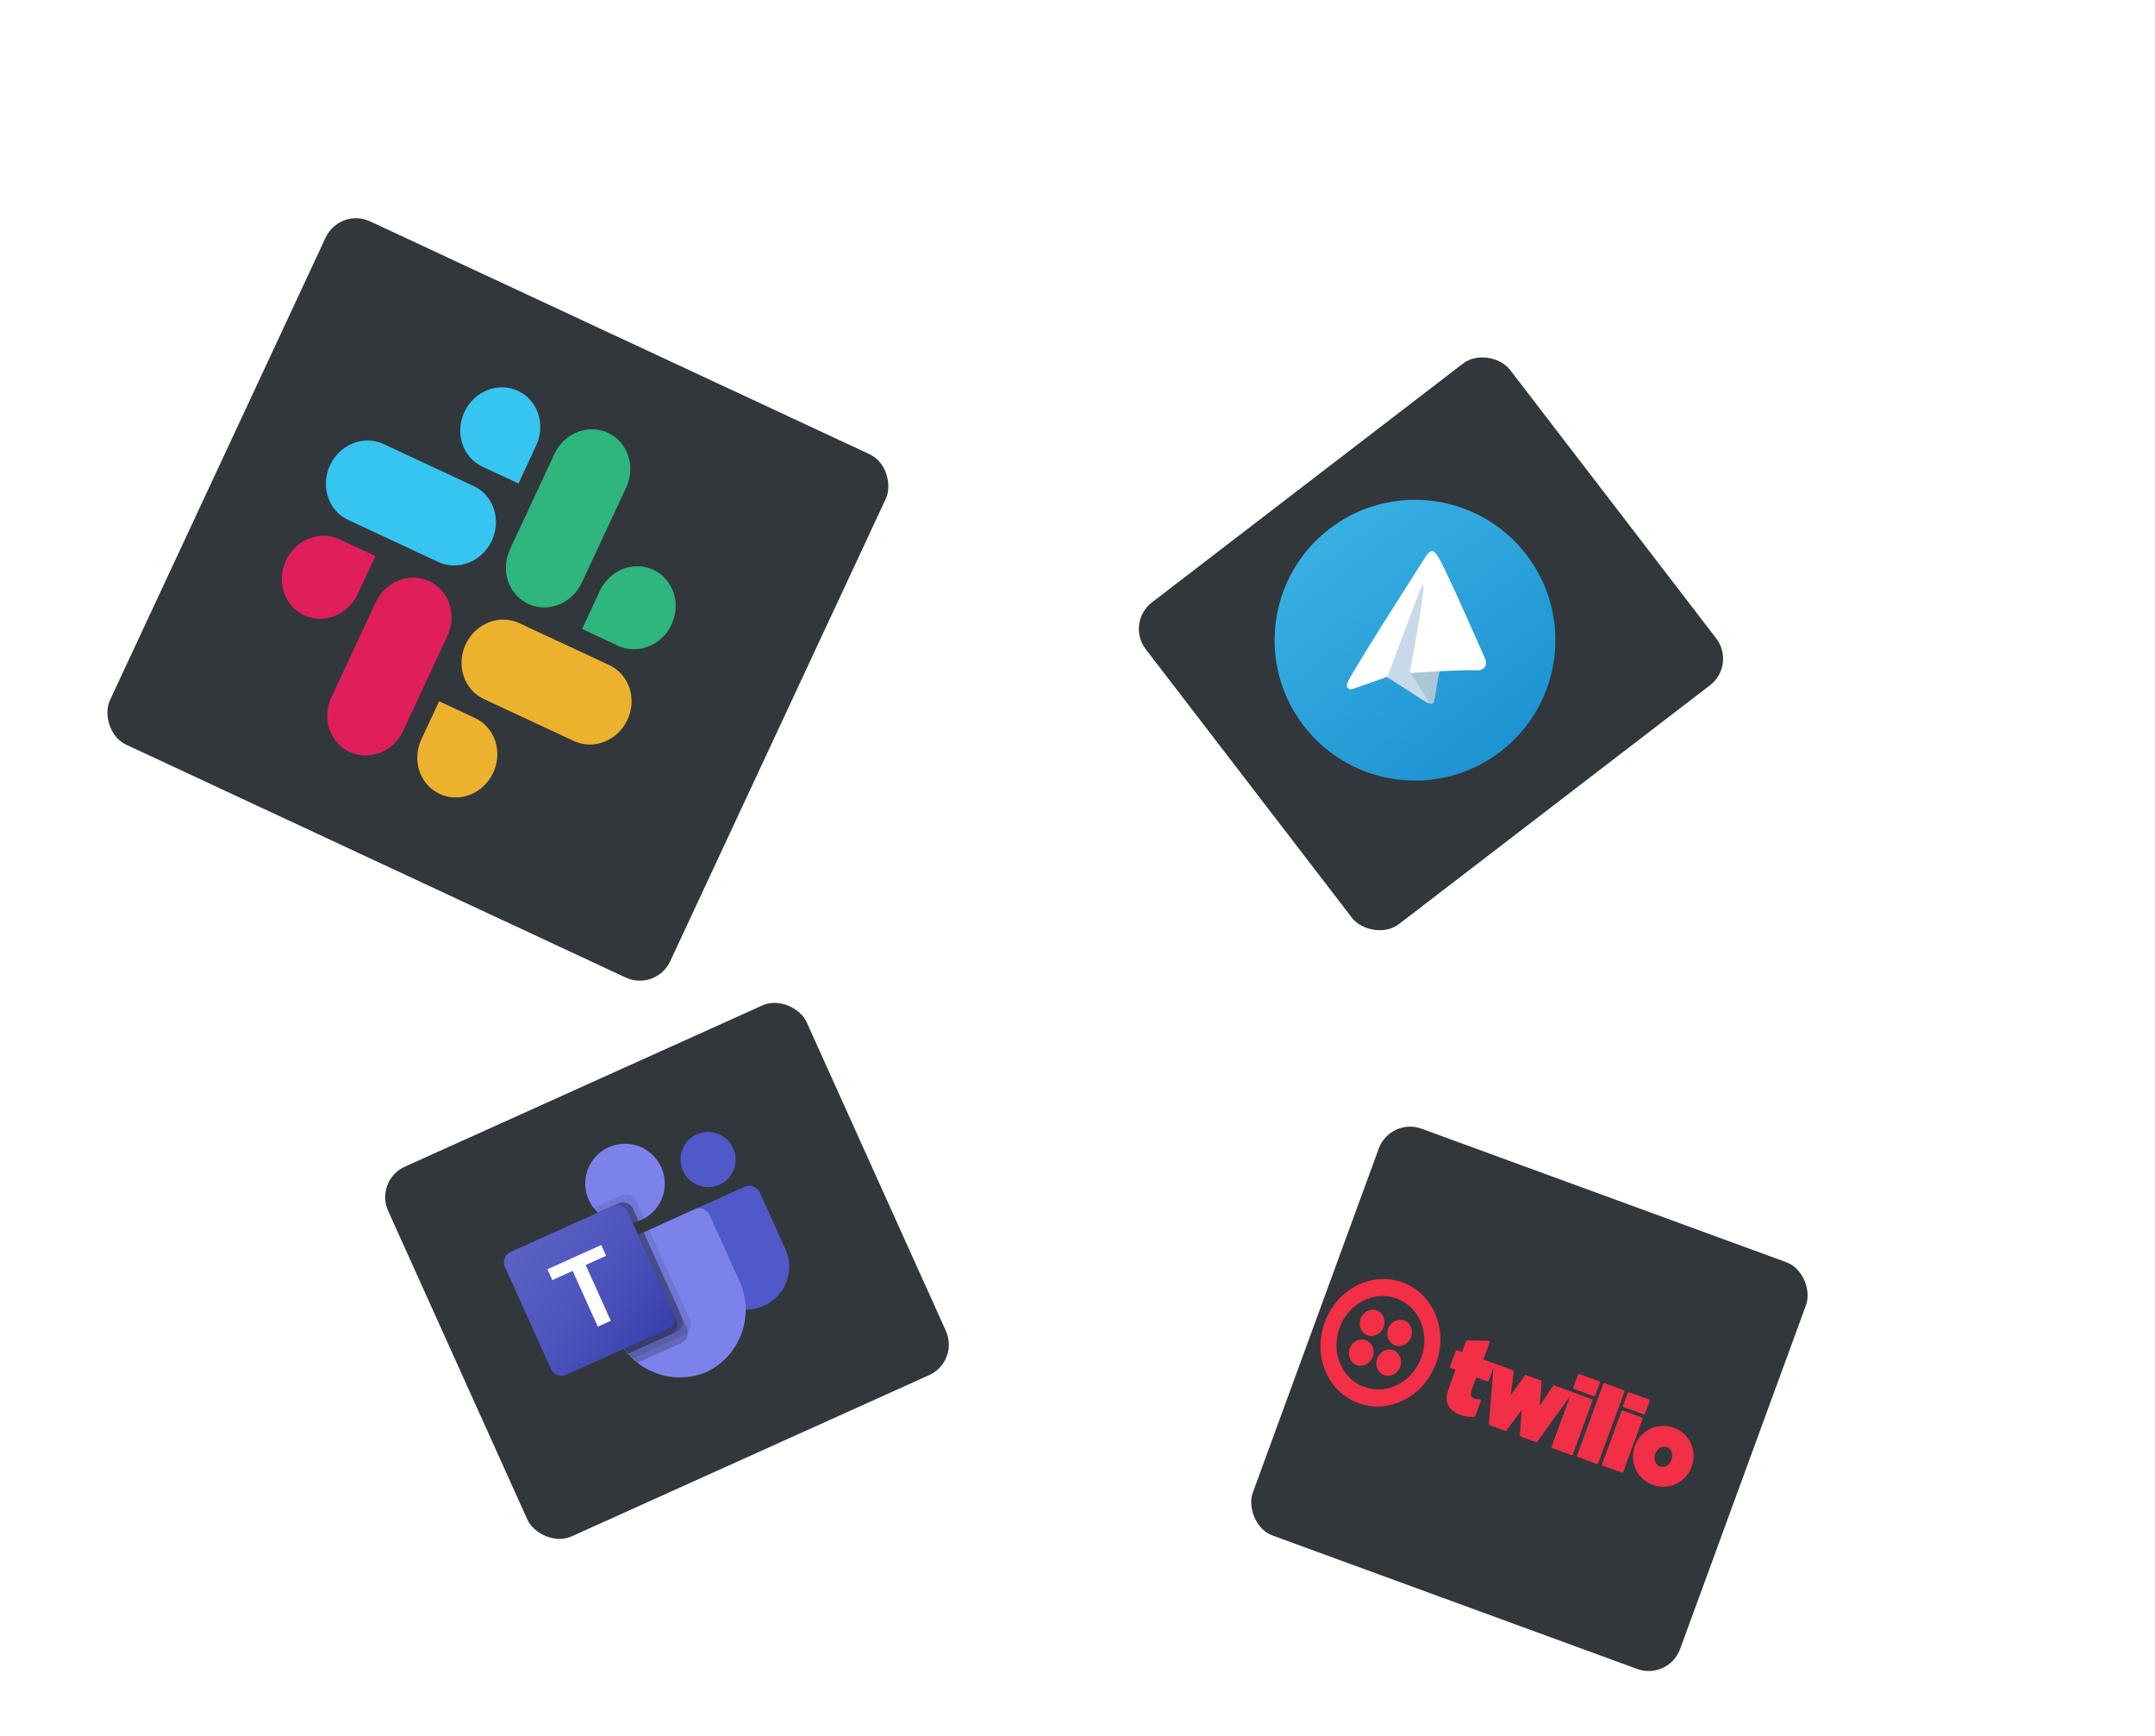 <svg width="967" height="779" viewBox="0 0 967 779" fill="none" xmlns="http://www.w3.org/2000/svg">
<g filter="url(#filter0_d_1_2)">
<rect x="143.466" y="89" width="277.343" height="259.076" rx="15" transform="rotate(24.994 143.466 89)" fill="#32373C"/>
</g>
<g clip-path="url(#clip0_1_2)">
<path d="M160.508 266.567C156.118 275.985 145.37 280.241 136.462 276.089C127.554 271.936 123.903 260.968 128.294 251.549C132.685 242.131 143.433 237.875 152.341 242.028L168.448 249.537L160.508 266.567ZM168.562 270.322C172.953 260.903 183.701 256.647 192.609 260.8C201.516 264.953 205.167 275.921 200.777 285.339L180.928 327.915C176.538 337.334 165.79 341.59 156.882 337.437C147.974 333.284 144.323 322.316 148.714 312.898L168.562 270.322Z" fill="#E01E5A"/>
<path d="M216.547 209.451C207.639 205.298 203.988 194.33 208.379 184.911C212.769 175.493 223.518 171.237 232.425 175.39C241.333 179.542 244.984 190.511 240.593 199.929L232.654 216.96L216.547 209.451ZM212.517 218.095C221.425 222.248 225.076 233.216 220.685 242.634C216.294 252.053 205.546 256.308 196.638 252.156L156.248 233.327C147.34 229.174 143.69 218.206 148.08 208.787C152.471 199.369 163.219 195.113 172.127 199.266L212.517 218.095Z" fill="#36C5F0"/>
<path d="M269.129 265.218C273.519 255.799 284.267 251.544 293.175 255.696C302.083 259.849 305.734 270.817 301.343 280.236C296.952 289.654 286.204 293.91 277.297 289.757L261.189 282.248L269.129 265.218ZM261.075 261.463C256.684 270.882 245.936 275.138 237.028 270.985C228.121 266.832 224.47 255.864 228.861 246.446L248.769 203.74C253.16 194.322 263.908 190.066 272.815 194.219C281.723 198.372 285.374 209.34 280.983 218.758L261.075 261.463Z" fill="#2EB67D"/>
<path d="M213.15 322.205C222.058 326.358 225.709 337.326 221.318 346.745C216.928 356.163 206.18 360.419 197.272 356.266C188.364 352.113 184.713 341.145 189.104 331.727L197.043 314.696L213.15 322.205ZM217.12 313.69C208.212 309.537 204.562 298.569 208.952 289.151C213.343 279.732 224.091 275.477 232.999 279.629L273.389 298.458C282.297 302.611 285.947 313.579 281.557 322.998C277.166 332.416 266.418 336.672 257.51 332.519L217.12 313.69Z" fill="#ECB22E"/>
</g>
<g filter="url(#filter1_d_1_2)">
<rect x="159" y="525.697" width="206" height="182" rx="15" transform="rotate(-24.277 159 525.697)" fill="#32373C"/>
</g>
<g clip-path="url(#clip1_1_2)">
<path d="M306.309 545.096L334.094 532.564C336.719 531.381 339.808 532.553 340.995 535.184L352.434 560.545C356.794 570.213 352.508 581.578 342.861 585.929L342.778 585.966C333.132 590.319 321.775 586.011 317.414 576.343C317.413 576.343 317.413 576.342 317.412 576.341L304.948 548.706C304.328 547.331 304.937 545.715 306.309 545.096Z" fill="#5059C9"/>
<path d="M322.827 531.613C329.044 528.809 331.806 521.485 328.996 515.255C326.186 509.025 318.868 506.247 312.651 509.051C306.434 511.855 303.672 519.179 306.482 525.409C309.292 531.639 316.61 534.417 322.827 531.613Z" fill="#5059C9"/>
<path d="M287.806 547.408C296.786 543.358 300.775 532.779 296.716 523.78C292.657 514.781 282.087 510.77 273.107 514.82C264.127 518.87 260.138 529.449 264.197 538.448C268.255 547.447 278.826 551.459 287.806 547.408Z" fill="#7B83EB"/>
<path d="M311.748 542.643L265.885 563.329C263.32 564.563 262.241 567.646 263.474 570.218L276.521 599.144C283.194 614.905 301.346 622.295 317.083 615.657C332.475 608.255 338.951 589.757 331.554 574.322L318.507 545.396C317.395 542.769 314.37 541.538 311.748 542.643Z" fill="#7B83EB"/>
<path opacity="0.1" d="M291.318 551.858L309.601 592.393C310.426 594.257 310.056 596.434 308.66 597.916C308.218 598.394 307.685 598.778 307.092 599.045L283.853 609.527C283.154 608.846 282.481 608.154 281.847 607.415C279.674 604.933 277.878 602.145 276.518 599.139L263.47 570.21C262.24 567.642 263.317 564.565 265.877 563.332L291.318 551.858Z" fill="black"/>
<path opacity="0.2" d="M288.816 552.986L308.23 596.028C308.498 596.622 308.644 597.264 308.66 597.916C308.729 599.953 307.57 601.831 305.721 602.68L286.159 611.503C285.361 610.868 284.587 610.221 283.853 609.527C283.118 608.833 282.481 608.154 281.847 607.415C279.674 604.933 277.878 602.145 276.518 599.139L263.47 570.21C262.24 567.642 263.317 564.565 265.877 563.332L288.816 552.986Z" fill="black"/>
<path opacity="0.2" d="M288.816 552.986L305.968 591.015C307.088 593.549 305.971 596.511 303.46 597.667L281.847 607.415C279.674 604.933 277.878 602.145 276.518 599.139L263.47 570.21C262.24 567.642 263.317 564.565 265.877 563.332L288.816 552.986Z" fill="black"/>
<path opacity="0.2" d="M286.315 554.114L303.467 592.143C304.587 594.677 303.47 597.639 300.958 598.795L281.847 607.415C279.674 604.933 277.878 602.145 276.518 599.139L263.47 570.21C262.24 567.642 263.317 564.565 265.877 563.332L286.315 554.114Z" fill="black"/>
<path opacity="0.1" d="M285.472 538.898L289.034 546.794C288.62 547.011 288.231 547.217 287.806 547.408C287.38 547.6 286.969 547.756 286.532 547.922C285.663 548.247 284.765 548.491 283.85 548.65C278.242 549.732 272.451 548.06 268.274 544.151C267.564 543.498 266.918 542.78 266.343 542.005L278.825 536.375C281.354 535.246 284.322 536.372 285.472 538.898Z" fill="black"/>
<path opacity="0.2" d="M284.101 542.533L286.532 547.922C285.663 548.247 284.765 548.491 283.85 548.65C278.242 549.732 272.451 548.06 268.274 544.151L277.455 540.01C279.983 538.881 282.951 540.007 284.101 542.533Z" fill="black"/>
<path opacity="0.2" d="M284.101 542.533L286.532 547.922C285.663 548.247 284.765 548.491 283.85 548.65C278.242 549.732 272.451 548.06 268.274 544.151L277.455 540.01C279.983 538.881 282.951 540.007 284.101 542.533Z" fill="black"/>
<path opacity="0.2" d="M281.6 543.661L283.85 548.65C278.242 549.732 272.451 548.06 268.274 544.151L274.953 541.138C277.482 540.009 280.449 541.136 281.6 543.661Z" fill="black"/>
<path d="M229.083 561.827L274.945 541.142C277.478 539.999 280.459 541.131 281.603 543.669L302.333 589.628C303.477 592.166 302.352 595.149 299.82 596.291L253.957 616.977C251.425 618.119 248.444 616.988 247.299 614.45L226.57 568.49C225.425 565.953 226.55 562.97 229.083 561.827Z" fill="url(#paint0_linear_1_2)"/>
<path d="M271.971 563.534L262.803 567.669L274.087 592.687L268.246 595.322L256.962 570.304L247.837 574.42L245.648 569.567L269.782 558.681L271.971 563.534Z" fill="white"/>
</g>
<g filter="url(#filter2_d_1_2)">
<rect x="496" y="275.451" width="206" height="182" rx="15" transform="rotate(-37.516 496 275.451)" fill="#32373C"/>
</g>
<g clip-path="url(#clip2_1_2)">
<path d="M673.308 337.255C700.906 316.066 706.102 276.516 684.913 248.918C663.724 221.321 624.174 216.125 596.576 237.314C568.978 258.503 563.783 298.053 584.972 325.651C606.161 353.249 645.711 358.444 673.308 337.255Z" fill="url(#paint1_linear_1_2)"/>
<path d="M621.602 303.333L640.129 315.191C640.129 315.191 642.049 316.157 642.843 315.548C643.637 314.938 646.013 293.594 646.013 293.594L639.673 258.159L618.561 298.935L621.602 303.333Z" fill="#C8DAEA"/>
<path d="M632.694 301.506L640.842 314.475C640.842 314.475 643.211 318.547 644.071 311.996C644.931 305.445 646.283 299.864 646.283 299.864" fill="#A9C6D8"/>
<path d="M622.158 303.837L606.912 309.226C606.912 309.226 605.001 309.754 604.441 308.053C604.325 307.702 604.339 307.317 604.612 306.465C605.868 302.507 640.124 249.176 640.124 249.176C640.124 249.176 641.114 247.701 642.132 247.395C642.373 247.306 642.634 247.282 642.887 247.327C643.141 247.371 643.378 247.482 643.574 247.648C643.929 247.935 644.243 248.27 644.506 248.643C644.743 248.959 644.928 249.279 645.249 249.756C648.53 254.627 666.548 295.947 666.548 295.947C666.548 295.947 667.591 298.373 665.796 299.862C665.353 300.226 664.842 300.496 664.292 300.658C663.742 300.819 663.165 300.868 662.596 300.802C656.573 300.467 637.566 301.667 633.373 301.941C633.278 301.946 633.183 301.931 633.094 301.897C633.005 301.862 632.925 301.809 632.858 301.741C632.669 301.575 632.696 301.17 632.696 301.17C632.696 301.17 639.628 265.004 638.645 262.52C638.569 262.328 638.339 262.381 638.164 262.625C637.124 264.272 624.175 299.444 622.746 303.326C622.593 303.54 622.391 303.714 622.158 303.837Z" fill="white"/>
</g>
<g filter="url(#filter3_d_1_2)">
<rect x="614.827" y="497.347" width="204.179" height="194.41" rx="15" transform="rotate(20.105 614.827 497.347)" fill="#32373C"/>
</g>
<g clip-path="url(#clip3_1_2)">
<path d="M620.881 595.499C619.757 598.569 616.5 600.243 613.667 599.206C610.835 598.169 609.428 594.788 610.551 591.718C611.675 588.649 614.933 586.975 617.765 588.012C620.597 589.048 622.005 592.43 620.881 595.499ZM612.874 601.373C610.042 600.336 606.784 602.01 605.661 605.079C604.537 608.149 605.944 611.53 608.776 612.567C611.609 613.604 614.867 611.93 615.99 608.861C617.114 605.791 615.707 602.409 612.874 601.373ZM644.426 611.694C638.94 626.68 623.35 634.691 609.521 629.629C595.693 624.568 588.959 608.384 594.444 593.398C599.93 578.412 615.521 570.401 629.349 575.462C643.177 580.524 649.912 596.708 644.426 611.694ZM637.762 609.254C641.794 598.24 636.868 586.405 626.705 582.685C616.542 578.964 605.14 584.823 601.109 595.837C597.077 606.851 602.002 618.687 612.165 622.407C622.328 626.127 633.73 620.268 637.762 609.254ZM625.203 605.886C622.371 604.849 619.113 606.523 617.989 609.592C616.866 612.662 618.273 616.043 621.105 617.08C623.938 618.117 627.195 616.443 628.319 613.374C629.443 610.304 628.035 606.922 625.203 605.886ZM630.094 592.525C627.262 591.488 624.004 593.162 622.88 596.231C621.757 599.301 623.164 602.682 625.996 603.719C628.828 604.756 632.086 603.082 633.21 600.012C634.333 596.943 632.926 593.561 630.094 592.525ZM717.583 619.841C717.749 619.902 717.85 620.143 717.95 620.385L715.835 626.163C715.703 626.524 715.304 626.582 715.137 626.521L706.307 623.289C705.974 623.167 705.94 622.745 706.006 622.564L708.055 616.967C708.187 616.606 708.586 616.547 708.753 616.608L717.583 619.841ZM714.442 627.905L697.448 621.684C697.282 621.623 696.882 621.682 696.75 622.043L691.28 630.278L690.915 630.759L691.752 620.213C691.818 620.033 691.617 619.55 691.45 619.489L684.786 617.049C684.62 616.988 684.22 617.047 684.088 617.408L678.284 625.521L677.919 626.002L677.951 625.399L678.604 620.519L679.256 615.639C679.323 615.459 679.122 614.976 678.955 614.915L665.626 610.036L668.468 602.272C668.535 602.091 668.334 601.608 667.934 601.667L658.546 601.506C658.213 601.384 657.98 601.504 657.848 601.865L656.064 606.74L653.898 605.947C653.731 605.886 653.332 605.945 653.2 606.306L650.688 613.167C650.622 613.348 650.657 613.77 650.99 613.892L653.156 614.685L650.049 623.171C647.868 629.129 649.876 632.935 655.374 634.948C657.706 635.802 660.07 636.053 661.9 635.699L664.544 628.477C664.676 628.115 664.409 627.813 664.176 627.932C663.211 627.989 662.312 627.864 661.646 627.62C660.146 627.071 659.578 626.044 660.238 624.239L662.486 618.1L667.317 619.868C667.484 619.929 667.883 619.871 668.015 619.51L670.13 613.732L668.134 638.8C668.068 638.98 668.269 639.463 668.435 639.524L675.433 642.086C675.599 642.147 675.999 642.088 676.131 641.727L682.831 632.713L682.414 638.498L681.962 643.861C681.896 644.042 682.097 644.525 682.263 644.586L689.261 647.147C689.428 647.208 689.827 647.15 689.959 646.789L704.618 626.356L696.29 649.106C696.224 649.287 696.258 649.709 696.592 649.831L705.088 652.941C705.255 653.002 705.654 652.944 705.787 652.582L714.577 628.568C714.643 628.388 714.609 627.966 714.442 627.905ZM728.579 623.866L720.082 620.755C719.915 620.694 719.516 620.753 719.384 621.114L707.685 653.073C707.619 653.253 707.654 653.675 707.987 653.797L716.484 656.908C716.65 656.969 717.05 656.91 717.182 656.549L728.946 624.41C729.013 624.229 728.912 623.988 728.579 623.866ZM739.908 628.013L731.078 624.781C730.911 624.72 730.512 624.778 730.38 625.139L728.331 630.737C728.265 630.917 728.299 631.339 728.632 631.461L737.463 634.693C737.629 634.754 738.028 634.696 738.161 634.335L740.276 628.557C740.342 628.376 740.241 628.135 739.908 628.013ZM736.767 636.077L728.27 632.967C728.104 632.906 727.704 632.964 727.572 633.325L718.914 656.978C718.848 657.159 718.882 657.581 719.216 657.703L727.712 660.813C727.879 660.874 728.278 660.816 728.411 660.454L737.069 636.802C737.135 636.621 737.1 636.199 736.767 636.077ZM759.096 658.174C756.585 665.035 749.072 669.042 741.575 666.297C734.245 663.614 731.094 655.704 733.606 648.843C736.117 641.981 743.63 637.975 751.127 640.719C758.458 643.402 761.608 651.312 759.096 658.174ZM750.034 655.061C750.959 652.533 750.02 649.937 747.955 649.386C745.789 648.593 743.562 650.03 742.703 652.377C741.844 654.725 742.783 657.321 744.782 658.053C746.948 658.845 749.174 657.408 750.034 655.061Z" fill="#F22F46"/>
</g>
<defs>
<filter id="filter0_d_1_2" x="31.13" y="81.13" width="384.577" height="375.739" filterUnits="userSpaceOnUse" color-interpolation-filters="sRGB">
<feFlood flood-opacity="0" result="BackgroundImageFix"/>
<feColorMatrix in="SourceAlpha" type="matrix" values="0 0 0 0 0 0 0 0 0 0 0 0 0 0 0 0 0 0 127 0" result="hardAlpha"/>
<feMorphology radius="7" operator="dilate" in="SourceAlpha" result="effect1_dropShadow_1_2"/>
<feOffset dx="9" dy="4"/>
<feGaussianBlur stdDeviation="4.9"/>
<feComposite in2="hardAlpha" operator="out"/>
<feColorMatrix type="matrix" values="0 0 0 0 0 0 0 0 0 0 0 0 0 0 0 0 0 0 0.1 0"/>
<feBlend mode="normal" in2="BackgroundImageFix" result="effect1_dropShadow_1_2"/>
<feBlend mode="normal" in="SourceGraphic" in2="effect1_dropShadow_1_2" result="shape"/>
</filter>
<filter id="filter1_d_1_2" x="156.037" y="433.037" width="286.538" height="274.528" filterUnits="userSpaceOnUse" color-interpolation-filters="sRGB">
<feFlood flood-opacity="0" result="BackgroundImageFix"/>
<feColorMatrix in="SourceAlpha" type="matrix" values="0 0 0 0 0 0 0 0 0 0 0 0 0 0 0 0 0 0 127 0" result="hardAlpha"/>
<feMorphology radius="7" operator="dilate" in="SourceAlpha" result="effect1_dropShadow_1_2"/>
<feOffset dx="9" dy="4"/>
<feGaussianBlur stdDeviation="4.9"/>
<feComposite in2="hardAlpha" operator="out"/>
<feColorMatrix type="matrix" values="0 0 0 0 0 0 0 0 0 0 0 0 0 0 0 0 0 0 0.1 0"/>
<feBlend mode="normal" in2="BackgroundImageFix" result="effect1_dropShadow_1_2"/>
<feBlend mode="normal" in="SourceGraphic" in2="effect1_dropShadow_1_2" result="shape"/>
</filter>
<filter id="filter2_d_1_2" x="494.232" y="143.232" width="295.767" height="291.347" filterUnits="userSpaceOnUse" color-interpolation-filters="sRGB">
<feFlood flood-opacity="0" result="BackgroundImageFix"/>
<feColorMatrix in="SourceAlpha" type="matrix" values="0 0 0 0 0 0 0 0 0 0 0 0 0 0 0 0 0 0 127 0" result="hardAlpha"/>
<feMorphology radius="7" operator="dilate" in="SourceAlpha" result="effect1_dropShadow_1_2"/>
<feOffset dx="9" dy="4"/>
<feGaussianBlur stdDeviation="4.9"/>
<feComposite in2="hardAlpha" operator="out"/>
<feColorMatrix type="matrix" values="0 0 0 0 0 0 0 0 0 0 0 0 0 0 0 0 0 0 0.1 0"/>
<feBlend mode="normal" in2="BackgroundImageFix" result="effect1_dropShadow_1_2"/>
<feBlend mode="normal" in="SourceGraphic" in2="effect1_dropShadow_1_2" result="shape"/>
</filter>
<filter id="filter3_d_1_2" x="544.438" y="488.785" width="283.688" height="277.872" filterUnits="userSpaceOnUse" color-interpolation-filters="sRGB">
<feFlood flood-opacity="0" result="BackgroundImageFix"/>
<feColorMatrix in="SourceAlpha" type="matrix" values="0 0 0 0 0 0 0 0 0 0 0 0 0 0 0 0 0 0 127 0" result="hardAlpha"/>
<feMorphology radius="7" operator="dilate" in="SourceAlpha" result="effect1_dropShadow_1_2"/>
<feOffset dx="9" dy="4"/>
<feGaussianBlur stdDeviation="4.9"/>
<feComposite in2="hardAlpha" operator="out"/>
<feColorMatrix type="matrix" values="0 0 0 0 0 0 0 0 0 0 0 0 0 0 0 0 0 0 0.1 0"/>
<feBlend mode="normal" in2="BackgroundImageFix" result="effect1_dropShadow_1_2"/>
<feBlend mode="normal" in="SourceGraphic" in2="effect1_dropShadow_1_2" result="shape"/>
</filter>
<linearGradient id="paint0_linear_1_2" x1="232.438" y1="555.993" x2="296.549" y2="602.008" gradientUnits="userSpaceOnUse">
<stop stop-color="#5A62C3"/>
<stop offset="0.5" stop-color="#4D55BD"/>
<stop offset="1" stop-color="#3940AB"/>
</linearGradient>
<linearGradient id="paint1_linear_1_2" x1="673.308" y1="337.255" x2="596.576" y2="237.314" gradientUnits="userSpaceOnUse">
<stop stop-color="#1D93D2"/>
<stop offset="1" stop-color="#38B0E3"/>
</linearGradient>
<clipPath id="clip0_1_2">
<rect width="170.983" height="180.784" fill="white" transform="translate(175.435 147.879) rotate(24.994)"/>
</clipPath>
<clipPath id="clip1_1_2">
<rect width="118" height="110" fill="white" transform="translate(214.322 541.334) rotate(-24.277)"/>
</clipPath>
<clipPath id="clip2_1_2">
<rect width="126" height="126" fill="white" transform="translate(546.606 275.68) rotate(-37.516)"/>
</clipPath>
<clipPath id="clip3_1_2">
<rect width="177.417" height="57.682" fill="white" transform="translate(604.358 566.314) rotate(20.105)"/>
</clipPath>
</defs>
</svg>
